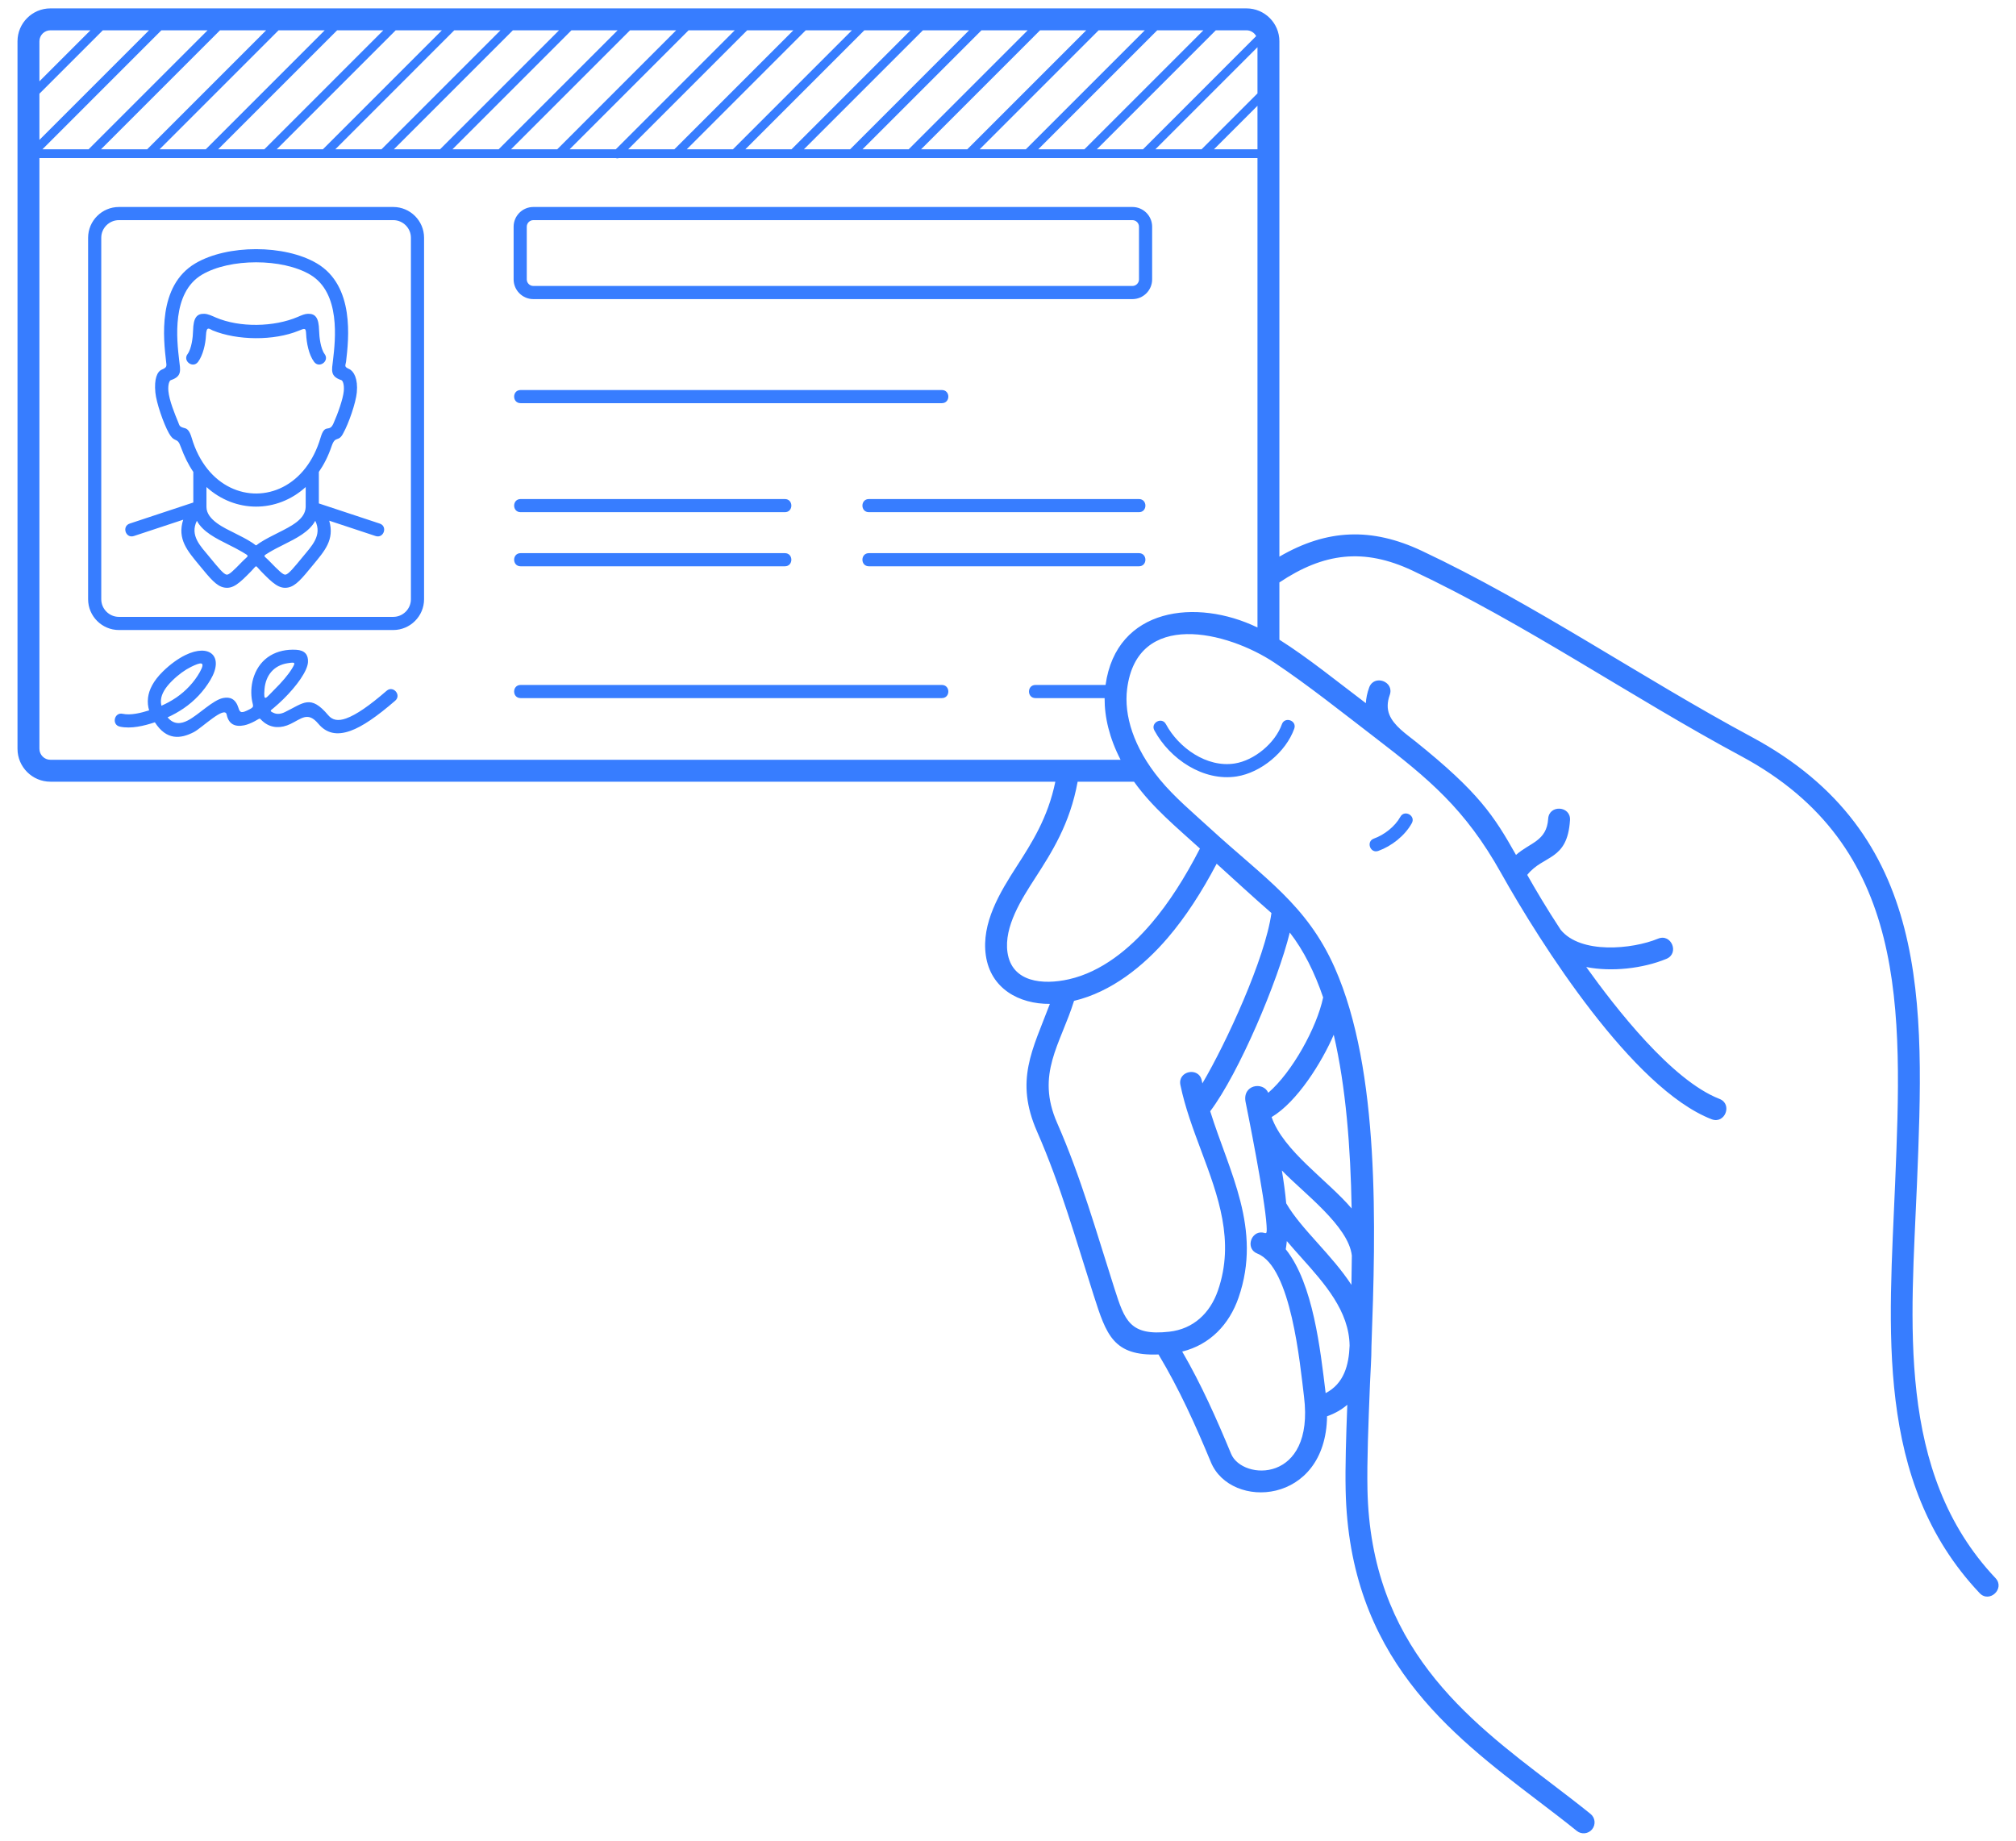 <svg width="92" height="84" viewBox="0 0 92 84" fill="none" xmlns="http://www.w3.org/2000/svg">
<path d="M91.064 72.017C91.514 72.494 90.787 73.178 90.338 72.7C85.521 67.595 86.215 60.598 86.484 54.001C86.809 46.022 87.111 38.617 79.456 34.506C74.445 31.814 69.59 28.456 64.457 26.039C62.239 24.995 60.405 25.228 58.385 26.58V29.193C59.705 30.026 61.074 31.142 62.33 32.089C62.343 31.86 62.392 31.623 62.48 31.379C62.701 30.76 63.642 31.096 63.421 31.715C63.302 32.048 63.297 32.341 63.401 32.606C63.601 33.116 64.171 33.497 64.596 33.837C67.484 36.153 68.181 37.236 69.183 39.015C69.81 38.453 70.586 38.392 70.651 37.364C70.692 36.709 71.688 36.772 71.647 37.427C71.529 39.299 70.438 38.996 69.695 39.926C70.088 40.618 70.563 41.428 71.22 42.429C72.128 43.549 74.485 43.324 75.666 42.836C76.272 42.587 76.651 43.508 76.045 43.758C74.971 44.202 73.535 44.36 72.388 44.13C73.735 46.01 76.288 49.301 78.467 50.148C79.079 50.384 78.719 51.314 78.108 51.077C74.507 49.678 70.303 43.059 68.496 39.832C66.862 36.915 65.216 35.552 62.732 33.646C61.278 32.531 59.686 31.26 58.172 30.249C55.991 28.794 51.886 27.809 51.435 31.447C51.288 32.636 51.72 34.099 52.921 35.562C53.594 36.382 54.456 37.099 55.239 37.818C57.69 40.068 59.636 41.285 60.911 44.164C62.989 48.856 62.784 56.041 62.586 61.437C62.587 61.98 62.543 62.556 62.521 63.102C62.445 65.003 62.378 66.689 62.404 67.972C62.551 75.111 66.929 78.445 70.802 81.394C71.411 81.858 72.008 82.313 72.582 82.777C72.797 82.949 72.831 83.263 72.658 83.478C72.486 83.692 72.172 83.727 71.957 83.554C71.399 83.103 70.804 82.65 70.197 82.188C66.145 79.102 61.565 75.614 61.408 67.991C61.386 66.916 61.427 65.593 61.484 64.107C61.231 64.323 60.926 64.504 60.56 64.631C60.506 68.684 56.169 68.919 55.26 66.729C54.552 65.023 53.819 63.397 52.869 61.811C50.802 61.89 50.489 60.916 49.912 59.118C49.095 56.569 48.412 54.116 47.327 51.641C46.3 49.301 47.112 47.926 47.911 45.813C46.497 45.824 45.208 45.111 44.989 43.605C44.774 42.124 45.635 40.718 46.403 39.527C47.072 38.487 47.824 37.321 48.16 35.673H2.299C1.473 35.673 0.799 34.999 0.799 34.173V1.883C0.799 1.057 1.473 0.383 2.299 0.383H56.885C57.711 0.383 58.385 1.057 58.385 1.883V25.403C60.559 24.136 62.602 24.063 64.882 25.137C70.032 27.562 74.901 30.926 79.929 33.627C88.132 38.033 87.818 45.738 87.48 54.04C87.225 60.294 86.496 67.175 91.064 72.017ZM47.254 31.858C46.859 31.858 46.859 31.258 47.254 31.258H50.452C50.946 27.716 54.607 27.291 57.385 28.636V7.214C47.67 7.214 37.954 7.214 28.239 7.214C28.196 7.229 28.148 7.229 28.105 7.214H17.509C17.496 7.215 17.484 7.215 17.472 7.214H1.799V34.173C1.799 34.447 2.025 34.673 2.299 34.673H51.138C50.63 33.691 50.402 32.731 50.409 31.858H47.254ZM23.759 31.858C23.364 31.858 23.364 31.258 23.759 31.258H42.981C43.376 31.258 43.376 31.858 42.981 31.858H23.759ZM39.653 25.843C39.258 25.843 39.258 25.243 39.653 25.243H51.975C52.369 25.243 52.369 25.843 51.975 25.843H39.653ZM39.653 23.374C39.258 23.374 39.258 22.774 39.653 22.774H51.975C52.369 22.774 52.369 23.374 51.975 23.374H39.653ZM23.759 25.843C23.364 25.843 23.364 25.243 23.759 25.243H35.817C36.212 25.243 36.212 25.843 35.817 25.843H23.759ZM23.759 23.374C23.364 23.374 23.364 22.774 23.759 22.774H35.817C36.212 22.774 36.212 23.374 35.817 23.374H23.759ZM23.759 18.399C23.364 18.399 23.364 17.799 23.759 17.799H42.981C43.376 17.799 43.376 18.399 42.981 18.399H23.759ZM5.47 33.16C5.084 33.077 5.211 32.491 5.596 32.574C5.964 32.655 6.452 32.53 6.805 32.417C6.754 32.246 6.728 32.052 6.756 31.833C6.802 31.481 6.988 31.079 7.44 30.637C7.782 30.302 8.137 30.053 8.456 29.896C9.56 29.354 10.241 29.949 9.604 31.025C9.295 31.546 8.878 31.988 8.377 32.329C8.144 32.487 7.897 32.624 7.648 32.737C7.935 33.078 8.26 33.04 8.575 32.876C9.068 32.62 9.705 31.952 10.178 31.855C10.503 31.789 10.753 31.896 10.881 32.302C10.938 32.484 10.985 32.56 11.249 32.437C11.669 32.24 11.54 32.276 11.487 31.883C11.442 31.547 11.474 31.181 11.595 30.845C11.897 30.006 12.632 29.603 13.519 29.653C13.914 29.675 14.073 29.884 14.055 30.215C14.032 30.622 13.54 31.306 12.939 31.898C12.793 32.042 12.639 32.182 12.483 32.313C12.35 32.425 12.268 32.443 12.511 32.543C12.643 32.597 12.807 32.591 12.999 32.498C13.856 32.083 14.166 31.673 14.979 32.64C15.169 32.866 15.43 32.916 15.796 32.785C16.259 32.62 16.861 32.201 17.645 31.523C17.942 31.266 18.333 31.718 18.036 31.976C17.194 32.704 16.532 33.159 15.997 33.35C15.365 33.576 14.893 33.465 14.523 33.024C14.05 32.463 13.766 32.792 13.259 33.037C12.831 33.244 12.402 33.235 12.055 32.97C11.779 32.759 11.954 32.737 11.622 32.914C11.449 33.006 11.286 33.071 11.143 33.1C10.731 33.184 10.434 33.053 10.344 32.609C10.258 32.188 9.213 33.219 8.849 33.408C8.229 33.73 7.593 33.784 7.067 32.962C6.58 33.124 5.98 33.272 5.47 33.16ZM7.368 32.206C7.601 32.103 7.829 31.979 8.042 31.834C8.476 31.539 8.861 31.131 9.118 30.672C9.406 30.158 9.153 30.22 8.719 30.433C8.454 30.563 8.154 30.774 7.86 31.063C7.517 31.398 7.379 31.677 7.349 31.908C7.336 32.015 7.345 32.114 7.368 32.206ZM12.519 31.472C12.856 31.14 13.151 30.796 13.316 30.526C13.505 30.219 13.476 30.212 13.123 30.266C12.507 30.361 12.125 30.808 12.071 31.448C12.018 32.089 12.135 31.85 12.519 31.472ZM24.339 9.446H51.678C52.174 9.446 52.578 9.85 52.578 10.346V12.75C52.578 13.245 52.174 13.65 51.678 13.65H24.339C23.843 13.65 23.439 13.245 23.439 12.75V10.346C23.439 9.85 23.843 9.446 24.339 9.446ZM51.678 10.046H24.339C24.174 10.046 24.039 10.181 24.039 10.346V12.75C24.039 12.914 24.174 13.05 24.339 13.05H51.678C51.843 13.05 51.978 12.914 51.978 12.75V10.346C51.978 10.181 51.843 10.046 51.678 10.046ZM15.024 23.762C15.278 24.638 14.803 25.151 14.287 25.78C13.77 26.411 13.495 26.746 13.143 26.812C12.743 26.887 12.451 26.626 11.902 26.06C11.624 25.774 11.748 25.774 11.471 26.058C10.92 26.625 10.629 26.887 10.229 26.812C9.877 26.746 9.602 26.411 9.084 25.78C8.571 25.154 8.074 24.607 8.361 23.717L6.109 24.462C5.734 24.586 5.547 24.016 5.921 23.893L8.822 22.932V21.536C8.596 21.208 8.411 20.827 8.253 20.401C8.162 20.154 8.124 20.125 7.965 20.054C7.879 20.016 7.796 19.924 7.707 19.766C7.465 19.334 7.136 18.39 7.09 17.91C7.031 17.292 7.169 16.956 7.389 16.865C7.631 16.765 7.603 16.698 7.58 16.503C7.46 15.474 7.177 13.047 8.913 12.02C9.645 11.587 10.669 11.37 11.687 11.37C12.704 11.37 13.728 11.587 14.46 12.02C16.197 13.047 15.913 15.474 15.793 16.503C15.764 16.691 15.693 16.733 15.929 16.838C16.148 16.935 16.343 17.287 16.283 17.91C16.237 18.39 15.909 19.334 15.666 19.766C15.448 20.204 15.306 19.855 15.136 20.355C14.977 20.822 14.785 21.196 14.551 21.536V22.974L17.328 23.893C17.702 24.016 17.515 24.586 17.14 24.462L15.024 23.762ZM11.866 24.764C12.117 24.602 12.393 24.463 12.667 24.326C13.308 24.005 13.928 23.695 13.95 23.143L13.951 22.226C12.633 23.422 10.73 23.413 9.422 22.226V23.136C9.422 23.731 10.258 24.102 10.704 24.326C10.978 24.463 11.255 24.602 11.505 24.764C11.757 24.927 11.614 24.927 11.866 24.764ZM14.387 23.767C14.113 24.27 13.531 24.562 12.934 24.86C12.713 24.971 12.491 25.082 12.288 25.205C11.961 25.403 12.035 25.338 12.285 25.597C12.713 26.038 12.922 26.244 13.032 26.224C13.171 26.198 13.398 25.921 13.826 25.4C14.22 24.92 14.714 24.434 14.387 23.767ZM8.984 23.767C8.65 24.447 9.161 24.931 9.545 25.4C9.973 25.921 10.2 26.198 10.339 26.224C10.447 26.244 10.649 26.047 11.057 25.626C11.342 25.333 11.418 25.404 11.052 25.187C10.858 25.071 10.647 24.965 10.437 24.86C9.841 24.562 9.258 24.27 8.984 23.767ZM9.038 16.515C8.802 16.83 8.324 16.471 8.56 16.157C8.742 15.914 8.805 15.384 8.811 15.087C8.825 14.498 8.981 14.312 9.32 14.32C9.494 14.324 9.682 14.418 9.842 14.487C10.939 14.958 12.508 14.928 13.599 14.458C13.774 14.382 13.91 14.323 14.054 14.32C14.393 14.312 14.549 14.498 14.562 15.087C14.569 15.384 14.632 15.914 14.814 16.157C15.049 16.471 14.571 16.83 14.335 16.515C14.089 16.188 13.989 15.645 13.97 15.241C13.957 14.952 13.914 14.977 13.635 15.091C12.497 15.559 10.825 15.539 9.708 15.08C9.554 15.016 9.42 14.845 9.399 15.312C9.381 15.688 9.265 16.212 9.038 16.515ZM9.218 12.535C7.817 13.364 8.069 15.521 8.176 16.436C8.229 16.893 8.32 17.174 7.795 17.348C7.731 17.368 7.657 17.553 7.685 17.853C7.725 18.271 7.964 18.864 8.135 19.275C8.193 19.416 8.173 19.475 8.436 19.54C8.556 19.569 8.657 19.678 8.744 19.971C8.914 20.549 9.167 21.029 9.475 21.411C10.675 22.9 12.749 22.902 13.944 21.353C14.231 20.981 14.468 20.52 14.63 19.971C14.832 19.285 15.017 19.768 15.214 19.331C15.411 18.893 15.653 18.212 15.688 17.853C15.717 17.553 15.642 17.368 15.579 17.348C15.053 17.174 15.144 16.893 15.197 16.436C15.304 15.521 15.556 13.364 14.156 12.535C13.519 12.159 12.606 11.97 11.687 11.97C10.768 11.97 9.855 12.159 9.218 12.535ZM5.426 9.446H17.947C18.72 9.446 19.352 10.077 19.352 10.85V27.346C19.352 28.119 18.72 28.751 17.947 28.751H5.426C4.653 28.751 4.021 28.119 4.021 27.346V10.85C4.021 10.077 4.653 9.446 5.426 9.446ZM17.947 10.046H5.426C4.984 10.046 4.621 10.408 4.621 10.85V27.346C4.621 27.788 4.984 28.151 5.426 28.151H17.947C18.389 28.151 18.752 27.788 18.752 27.346V10.85C18.752 10.408 18.389 10.046 17.947 10.046ZM54.833 6.814L57.385 4.262V2.154L52.725 6.814H54.833ZM57.385 4.827L55.398 6.814H57.385V4.827ZM52.16 6.814L57.325 1.648C57.238 1.487 57.069 1.383 56.885 1.383H55.483L50.052 6.814H52.16ZM49.486 6.814L54.917 1.383H52.81L47.379 6.814H49.486ZM46.813 6.814L52.244 1.383H50.136L44.706 6.814H46.813ZM44.14 6.814L49.571 1.383H47.463L42.032 6.814H44.14ZM41.467 6.814L46.898 1.383H44.79L39.359 6.814H41.467ZM38.794 6.814L44.224 1.383H42.117L36.686 6.814H38.794ZM36.12 6.814L41.551 1.383H39.444L34.013 6.814H36.12ZM33.447 6.814L38.878 1.383H36.77L31.34 6.814H33.447ZM30.774 6.814L36.205 1.383H34.097L28.666 6.814H30.774ZM28.101 6.814L33.532 1.383H31.424L25.993 6.814H28.101ZM25.428 6.814L30.858 1.383H28.751L23.32 6.814H25.428ZM22.755 6.814L28.185 1.383H26.078L20.647 6.814H22.755ZM20.081 6.814L25.512 1.383H23.405L17.974 6.814H20.081ZM17.408 6.814L22.839 1.383H20.731L15.301 6.814H17.408ZM14.735 6.814L20.166 1.383H18.058L12.627 6.814H14.735ZM12.062 6.814L17.493 1.383H15.385L9.954 6.814H12.062ZM9.389 6.814L14.819 1.383H12.712L7.281 6.814H9.389ZM6.718 6.814C6.724 6.806 6.73 6.799 6.737 6.792L12.146 1.383H10.039L4.608 6.814H6.718ZM4.042 6.814L9.473 1.383H7.365L1.935 6.814H4.042ZM1.799 6.384L6.8 1.383H4.692L1.799 4.276V6.384ZM1.799 3.711L4.127 1.383H2.299C2.025 1.383 1.799 1.609 1.799 1.883V3.711ZM62.9 38.831C62.53 38.964 62.328 38.401 62.698 38.269C63.17 38.099 63.658 37.721 63.903 37.278C64.092 36.933 64.617 37.221 64.428 37.566C64.113 38.136 63.509 38.612 62.9 38.831ZM52.679 33.331C52.492 32.984 53.02 32.7 53.206 33.047C53.789 34.131 55.075 35.042 56.345 34.842C57.246 34.701 58.193 33.908 58.498 33.053C58.631 32.681 59.196 32.883 59.063 33.254C58.684 34.314 57.551 35.258 56.437 35.433C54.914 35.672 53.382 34.637 52.679 33.331ZM51.751 35.673H49.178C48.828 37.605 47.988 38.908 47.242 40.066C46.63 41.016 45.806 42.283 45.977 43.465C46.176 44.832 47.592 44.956 48.776 44.69C50.276 44.353 51.56 43.288 52.537 42.145C53.34 41.206 54.075 40.054 54.759 38.723C53.702 37.762 52.584 36.844 51.751 35.673ZM61.589 61.409C61.569 59.829 60.448 58.577 59.39 57.394C59.162 57.14 58.938 56.889 58.724 56.636C58.712 56.767 58.696 56.892 58.675 57.01C59.93 58.576 60.254 61.594 60.496 63.575C61.334 63.141 61.556 62.292 61.589 61.409ZM61.672 58.635C61.681 58.192 61.687 57.745 61.691 57.295C61.534 55.943 59.483 54.44 58.498 53.414C58.58 53.911 58.65 54.411 58.696 54.913C59.045 55.516 59.58 56.114 60.132 56.73C60.672 57.333 61.227 57.953 61.672 58.635ZM61.682 55.149C61.633 52.367 61.42 49.599 60.865 47.221C60.32 48.481 59.2 50.282 58.03 50.979C58.571 52.533 60.582 53.855 61.682 55.149ZM60.382 45.517C59.992 44.376 59.493 43.371 58.859 42.557C58.312 44.783 56.547 48.959 55.228 50.712C56.089 53.48 57.609 56.075 56.521 59.218C56.099 60.439 55.22 61.366 53.95 61.679C54.823 63.18 55.517 64.744 56.182 66.347C56.693 67.579 59.996 67.701 59.509 63.738C59.322 62.219 58.923 57.821 57.381 57.208C56.859 57.001 57.054 56.29 57.505 56.245C57.78 56.217 57.831 56.456 57.799 55.918C57.727 54.672 56.917 50.65 56.845 50.303C56.677 49.496 57.646 49.341 57.877 49.869C58.966 48.934 60.093 46.897 60.382 45.517ZM58.022 41.666C57.178 40.931 56.351 40.168 55.522 39.416C54.838 40.715 54.101 41.85 53.295 42.793C52.184 44.093 50.709 45.272 49.014 45.674C48.396 47.661 47.258 49.004 48.241 51.243C49.342 53.752 50.033 56.23 50.861 58.813C51.324 60.254 51.555 60.976 53.363 60.772C54.465 60.648 55.225 59.92 55.58 58.894C56.36 56.641 55.588 54.576 54.821 52.524C54.45 51.532 54.08 50.542 53.867 49.512C53.736 48.87 54.712 48.67 54.843 49.313C54.852 49.355 54.861 49.398 54.87 49.441C55.961 47.595 57.738 43.733 58.022 41.666Z" fill="#377DFF"/>
</svg>
